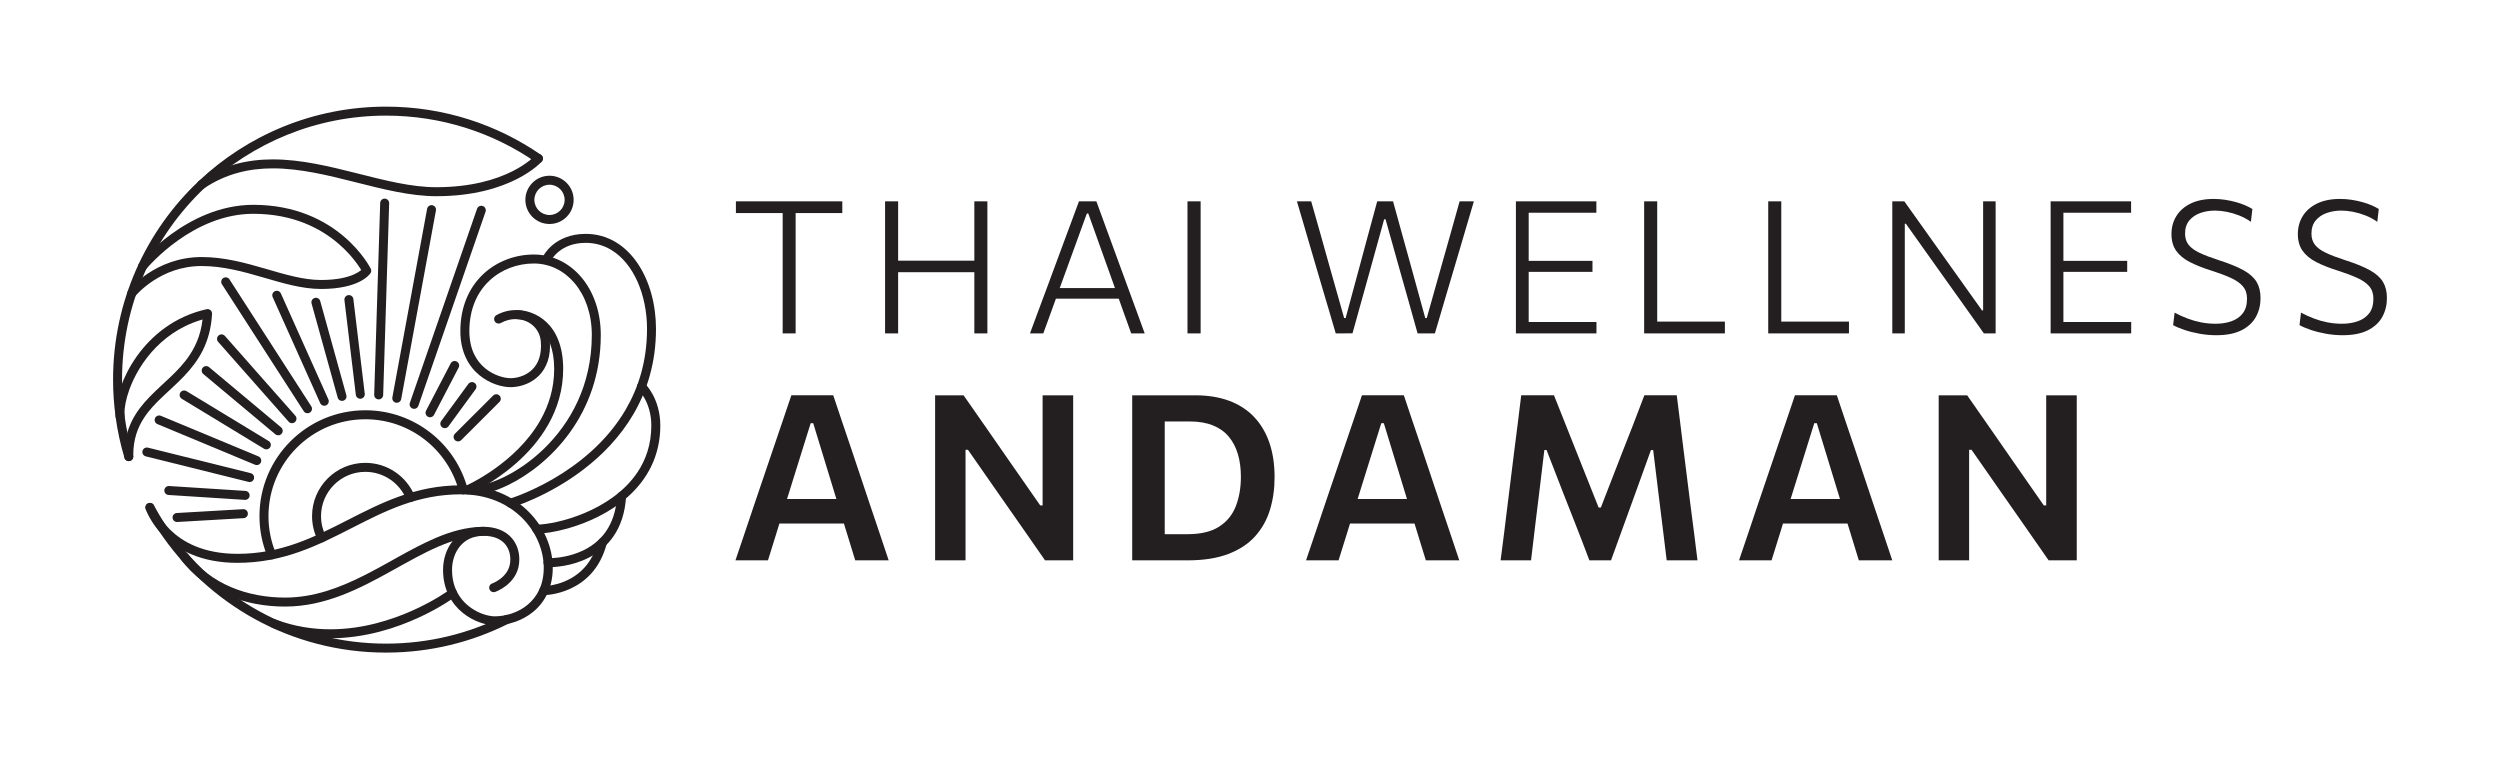<?xml version="1.0" encoding="utf-8"?>
<!-- Generator: Adobe Illustrator 28.0.0, SVG Export Plug-In . SVG Version: 6.00 Build 0)  -->
<svg version="1.1" id="Layer_1" xmlns="http://www.w3.org/2000/svg" xmlns:xlink="http://www.w3.org/1999/xlink" x="0px" y="0px"
	 viewBox="0 0 2700 820" style="enable-background:new 0 0 2700 820;" xml:space="preserve">
<style type="text/css">
	.st0{fill:url(#SVGID_1_);}
	.st1{fill:#231F20;}
	.st2{fill:#FFFFFF;}
</style>
<g>
	<g>
		<path class="st1" d="M544.16,665.48l-0.06,0.06l3.43,3.43l-2.19-4.33c-38.56,19.47-82.13,30.47-128.4,30.48
			c-99.14,0-186.42-50.58-237.46-127.39l-0.25-0.34l-0.26-0.32l-3.79,3.03l4.02-2.72c-4.61-6.82-8.81-13.95-12.92-21.32l-4.24,2.36
			l4.6-1.54l-0.13-0.39c-0.85-2.54-3.6-3.92-6.14-3.07c-2.54,0.85-3.92,3.6-3.07,6.14l0.13,0.39l0.36,0.82
			c4.18,7.51,8.52,14.88,13.36,22.04l0.23,0.31l0.26,0.32l3.79-3.03l-4.04,2.69c52.75,79.41,143.05,131.72,245.54,131.72
			c47.82,0,92.9-11.38,132.77-31.52l1.24-0.9l0.06-0.06c1.9-1.9,1.9-4.97,0-6.86C549.13,663.58,546.06,663.58,544.16,665.48
			L544.16,665.48z"/>
		<path class="st1" d="M143.92,493.15v-0.13l-0.21-1.4c-4.13-13.74-7.25-27.98-9.22-42.54l-4.81,0.65h4.85v-0.19l-0.05-0.67
			c-1.78-12.71-2.67-25.69-2.67-38.87c0-81.58,34.29-155.11,89.21-207.11c51.11-48.3,120.05-78,195.91-78.01
			c60.15,0,115.86,18.58,161.8,50.33c2.2,1.52,5.23,0.97,6.75-1.23c1.52-2.21,0.97-5.23-1.23-6.75
			c-47.5-32.83-105.16-52.05-167.32-52.05c-78.42,0-149.76,30.73-202.58,80.66c-56.77,53.74-92.25,129.83-92.24,214.16
			c0,13.61,0.92,27.04,2.76,40.21l4.81-0.67h-4.85v0.19l0.04,0.65c2.04,15.08,5.27,29.82,9.55,44.04l4.65-1.4h-4.85v0.13
			c0,2.68,2.17,4.85,4.85,4.85C141.75,498.01,143.92,495.83,143.92,493.15L143.92,493.15z"/>
		<path class="st1" d="M577.83,168.01l1.02,0.89L577.83,168.01L577.83,168.01l1.02,0.89L577.83,168.01
			c-0.36,0.32-30.34,34.14-106.63,34.18c-26.59,0.02-55.43-7.35-85.21-14.88c-29.79-7.51-60.54-15.16-91.3-15.17
			c-26.95-0.02-53.99,5.99-79.72,23.19c-2.23,1.49-2.83,4.5-1.34,6.73c1.49,2.23,4.5,2.83,6.73,1.34
			c23.99-16,48.77-21.54,74.33-21.56c29.13-0.01,59.17,7.36,88.92,14.88c29.76,7.49,59.23,15.15,87.59,15.17
			c80.56,0.05,113.35-36.74,113.94-37.51c1.76-2.02,1.55-5.09-0.47-6.85C582.65,165.78,579.59,165.99,577.83,168.01L577.83,168.01z"
			/>
		<path class="st1" d="M157.68,290.87l0.11-0.14c1.32-1.6,14.12-16.72,34.7-31.29c20.59-14.61,48.85-28.56,81.13-28.54
			c43.49,0.03,72.85,16.02,91.62,31.99c9.37,7.99,16.05,15.98,20.36,21.94c2.15,2.98,3.72,5.45,4.73,7.15
			c0.51,0.85,0.87,1.51,1.11,1.94l0.25,0.48l0.06,0.12l4.34-2.16l-4.09-2.61l2.66,1.7l-2.61-1.78l-0.05,0.08l2.66,1.7l-2.61-1.78
			l-0.06,0.07c-0.42,0.53-2.96,3.61-9.76,6.64c-6.81,3.03-17.94,5.99-35.5,6c-18.91,0.02-38.88-5.97-60.24-12.2
			c-21.36-6.2-44.13-12.58-68.83-12.58c-25.05,0-44.84,9.03-58.27,17.99c-13.45,8.98-20.66,17.91-20.88,18.17
			c-1.68,2.09-1.35,5.14,0.74,6.82c2.09,1.68,5.14,1.35,6.82-0.74l0.04-0.05c0.61-0.75,7.57-8.97,19.83-16.9
			c12.28-7.95,29.75-15.59,51.71-15.59c23.01-0.01,44.84,6,66.13,12.2c21.28,6.16,42,12.56,62.94,12.58
			c20.52,0,33.66-3.84,41.82-7.96c8.15-4.11,11.23-8.5,11.63-9.15c0.92-1.43,1.01-3.25,0.25-4.78c-0.2-0.38-8.76-17.49-28.89-34.68
			c-20.1-17.18-51.98-34.33-97.92-34.31c-36.28,0.02-67.09,16.03-88.81,31.81c-21.73,15.82-34.49,31.54-34.67,31.75
			c-1.69,2.08-1.37,5.14,0.71,6.83C152.94,293.27,155.99,292.95,157.68,290.87L157.68,290.87z"/>
		<path class="st1" d="M134.53,449.32c-0.08-0.89-0.13-1.87-0.13-2.93c-0.01-6.33,1.6-15.25,5.1-25.07
			c5.25-14.76,14.71-31.63,28.82-46.04c14.13-14.43,32.84-26.44,56.93-31.87l-1.07-4.73l-4.85-0.27
			c-1.07,19.08-6.58,33.05-14.35,44.83c-11.63,17.67-28.78,30.27-43.64,45.62c-7.41,7.69-14.22,16.13-19.17,26.34
			c-4.96,10.2-7.98,22.14-7.97,36.48l0.01,1.54c0.05,2.68,2.26,4.81,4.94,4.77c2.68-0.05,4.81-2.26,4.77-4.94l-0.01-1.37
			c0.03-17.32,4.7-29.87,11.88-40.78c10.75-16.35,27.76-28.71,43.05-44.7c7.62-8.01,14.76-16.99,20.2-27.93
			c5.44-10.93,9.13-23.79,9.98-39.33c0.08-1.52-0.55-2.99-1.71-3.97c-1.16-0.98-2.71-1.36-4.2-1.03
			c-34.78,7.83-59.46,28.52-75.29,50.78c-7.93,11.14-13.68,22.68-17.48,33.35c-3.79,10.68-5.65,20.45-5.66,28.32
			c0,1.32,0.05,2.59,0.17,3.81c0.24,2.67,2.6,4.64,5.27,4.39C132.81,454.35,134.78,451.99,134.53,449.32L134.53,449.32z"/>
		<path class="st1" d="M157.28,549.5c0.16,0.48,4.78,14.94,19.57,29.49c14.75,14.56,39.86,28.93,79.57,28.88
			c49.86,0,87.18-19.06,123.37-37.53c36.28-18.53,71.42-36.47,118.13-36.47c28.81,0.02,51,10.55,66.17,25.7
			c15.16,15.16,23.17,35.06,23.16,53.64c-0.05,18.67-7.22,31.36-17.36,39.88c-10.15,8.49-23.59,12.55-35.61,12.54
			c-3.27,0.01-8-0.79-13.05-2.62c-7.6-2.75-15.93-7.78-22.24-15.47c-6.31-7.71-10.78-18-10.8-32.13c-0.01-9.2,2.9-18.55,8.5-25.35
			c5.64-6.79,13.72-11.32,25.47-11.37c11,0.03,17.96,3.35,22.42,7.93c4.45,4.6,6.56,10.88,6.57,17.47c0,1.2-0.07,2.4-0.21,3.61
			c-0.94,8.03-5.56,13.5-10.3,17.23c-2.35,1.84-4.69,3.17-6.4,4.01c-0.86,0.42-1.55,0.73-2.02,0.92l-0.51,0.2l-0.11,0.04l0.04,0.11
			l-0.04-0.11l0,0l0.04,0.11l-0.04-0.11c-2.53,0.87-3.88,3.64-3,6.17c0.87,2.53,3.64,3.88,6.17,3c0.31-0.12,5.82-2.02,11.84-6.7
			c5.98-4.63,12.65-12.38,13.98-23.77c0.18-1.57,0.28-3.15,0.28-4.73c0.01-8.63-2.81-17.49-9.29-24.21
			c-6.47-6.73-16.43-10.93-29.4-10.9c-14.41-0.05-25.74,6.02-32.98,14.92c-7.27,8.89-10.69,20.33-10.7,31.51
			c-0.05,21.68,9.58,37.08,21.28,46.49c5.84,4.74,12.18,8.07,18.17,10.24c6,2.17,11.63,3.19,16.35,3.2
			c14.13-0.02,29.61-4.63,41.83-14.79c12.23-10.13,20.9-26.08,20.85-47.34c-0.01-21.34-9.07-43.54-26-60.5
			c-16.91-16.96-41.82-28.57-73.03-28.55c-49.33,0-86.37,19.07-122.54,37.53c-36.27,18.53-71.68,36.47-118.95,36.47
			c-37.39-0.05-59.54-13.17-72.77-26.1c-6.6-6.48-10.92-12.96-13.57-17.78c-1.33-2.41-2.23-4.4-2.8-5.76
			c-0.28-0.68-0.48-1.2-0.6-1.54l-0.13-0.36l-0.02-0.07l-0.7,0.23l0.7-0.22l0-0.01l-0.7,0.23l0.7-0.22
			c-0.81-2.56-3.54-3.97-6.09-3.16C157.88,544.22,156.47,546.95,157.28,549.5L157.28,549.5z"/>
		<path class="st1" d="M522.14,568.98c-18.03,0-35.33,5.02-52.35,12.33c-25.54,10.99-50.64,27.15-77.11,40.42
			c-26.47,13.29-54.15,23.67-84.78,23.66c-40.63-0.02-79.81-14.36-104.83-46.86c-1.64-2.12-4.68-2.52-6.81-0.88
			c-2.12,1.64-2.52,4.68-0.88,6.81c27.28,35.41,69.71,50.66,112.52,50.64c43.86-0.03,81.1-19.71,115.56-38.82
			c17.24-9.57,33.83-19.04,50.15-26.05c16.33-7.02,32.33-11.55,48.52-11.55c2.68,0,4.85-2.17,4.85-4.85
			C527,571.15,524.82,568.98,522.14,568.98L522.14,568.98z"/>
		<path class="st1" d="M485.88,636.69l-0.13,0.1c-3.09,2.34-59.71,42.94-129.01,42.84c-18.9,0-38.74-2.98-58.83-10.5
			c-2.51-0.94-5.31,0.33-6.25,2.84c-0.94,2.51,0.33,5.31,2.84,6.25c21.27,7.96,42.32,11.11,62.24,11.11
			c75.43-0.1,134.55-44.65,134.96-44.88c2.14-1.61,2.58-4.65,0.97-6.79C491.06,635.52,488.02,635.08,485.88,636.69L485.88,636.69z"
			/>
		<path class="st1" d="M587.24,642.73c0.75-0.01,13.86-0.05,28.93-7c7.53-3.48,15.54-8.72,22.56-16.58
			c7.02-7.85,12.99-18.31,16.5-31.93c0.67-2.6-0.89-5.24-3.49-5.91c-2.6-0.67-5.24,0.89-5.91,3.49
			c-3.16,12.22-8.35,21.17-14.34,27.89c-8.98,10.06-19.94,15.17-28.81,17.75c-4.42,1.29-8.3,1.94-11.06,2.26
			c-1.38,0.16-2.49,0.24-3.24,0.28c-0.75,0.04-1.14,0.04-1.14,0.04c-2.68,0-4.85,2.17-4.85,4.85
			C582.38,640.55,584.55,642.73,587.24,642.73L587.24,642.73z"/>
		<path class="st1" d="M591.68,612.54c0.05,0,0.47,0.02,1.21,0.02c4.95-0.02,24.18-0.59,43.3-10.43
			c9.54-4.93,19.06-12.25,26.43-23.01c7.37-10.75,12.49-24.87,13.55-42.97c0.16-2.68-1.88-4.97-4.56-5.13
			c-2.68-0.16-4.97,1.88-5.13,4.56c-0.99,16.61-5.56,28.83-11.87,38.06c-9.45,13.81-23.1,21.13-35.46,25.01
			c-12.32,3.88-23.19,4.21-26.26,4.2l-0.68-0.01l-0.18,0c-2.68-0.09-4.93,2-5.02,4.68C586.91,610.2,589.01,612.45,591.68,612.54
			L591.68,612.54z"/>
		<path class="st1" d="M579.7,576.31c8.04-0.04,20.02-1.79,33.84-5.71c20.68-5.9,45.31-16.7,65.08-34.55
			c19.76-17.79,34.56-43.02,34.52-76.49c0-14.68-4.13-26.05-8.3-33.71c-4.17-7.67-8.36-11.68-8.64-11.95
			c-1.95-1.84-5.02-1.76-6.86,0.19c-1.84,1.95-1.76,5.02,0.19,6.86l0.44-0.47l-0.45,0.46l0.01,0.01l0.44-0.47l-0.45,0.46
			c0.18,0.17,3.7,3.66,7.12,10.16c3.43,6.51,6.79,16,6.79,28.45c-0.02,20.4-5.87,37-15.12,50.77
			c-13.87,20.63-35.69,34.8-56.87,43.71c-21.11,8.93-41.68,12.56-51.78,12.56c-2.68,0.01-4.85,2.19-4.84,4.87
			C574.84,574.15,577.02,576.32,579.7,576.31L579.7,576.31z"/>
		<path class="st1" d="M552.78,548.05c0.33-0.11,38.86-11.52,77.68-41.26c19.4-14.87,38.89-34.36,53.56-59.39
			c14.67-25.01,24.46-55.58,24.45-92.21c-0.02-26.18-6.85-51.48-19.73-70.59c-6.44-9.55-14.43-17.55-23.88-23.18
			c-9.44-5.63-20.34-8.84-32.29-8.83c-16.73-0.03-28.41,5.89-35.64,11.9c-7.26,6.01-10.23,11.99-10.43,12.4
			c-1.18,2.41-0.18,5.32,2.23,6.49c2.41,1.18,5.31,0.18,6.49-2.23l-1.03-0.5l1.02,0.52l0.01-0.02l-1.03-0.5l1.02,0.52
			c0.11-0.22,2.63-5.02,8.46-9.65c5.86-4.63,14.9-9.21,28.91-9.23c10.22,0.01,19.28,2.69,27.32,7.47
			c12.04,7.16,21.79,19.22,28.51,34.22c6.72,14.99,10.37,32.85,10.37,51.21c-0.01,34.9-9.25,63.62-23.12,87.3
			c-20.79,35.51-52.21,59.67-78.51,74.87c-13.14,7.6-24.98,12.97-33.51,16.42c-4.26,1.73-7.69,2.97-10.05,3.79
			c-1.18,0.41-2.08,0.7-2.68,0.9c-0.6,0.19-0.87,0.27-0.87,0.27c-2.57,0.76-4.04,3.46-3.27,6.03
			C547.51,547.35,550.21,548.82,552.78,548.05L552.78,548.05z"/>
		<path class="st1" d="M510.86,534.59c10.37-0.03,23.74-3.77,38.44-10.98c21.99-10.83,46.77-29.62,66.19-56.59
			c19.41-26.95,33.36-62.14,33.35-105.22c0-25.1-7.86-46.76-20.88-62.23c-12.99-15.47-31.28-24.7-51.43-24.69
			c-19.81,0-39.62,7.11-54.56,21.11c-14.95,13.98-24.82,34.91-24.78,61.6c-0.06,22.7,9.16,38.3,20.58,47.65
			c11.44,9.38,24.57,12.86,33.63,12.9c8.41-0.02,18.8-2.61,27.48-9.6c8.69-6.95,15.18-18.58,15.11-34.86c0-1.79-0.08-3.63-0.23-5.53
			c-0.79-10.01-5.41-18.47-12.17-24.25c-6.75-5.79-15.56-8.99-24.84-8.99c-6.82,0-13.91,1.74-20.57,5.42c-2.35,1.3-3.2,4.25-1.9,6.6
			c1.3,2.35,4.25,3.19,6.6,1.9c5.25-2.9,10.69-4.21,15.87-4.21c7.05,0,13.61,2.43,18.51,6.65c4.9,4.23,8.2,10.16,8.82,17.66
			c0.13,1.65,0.2,3.24,0.2,4.75c-0.07,13.82-5.04,22-11.51,27.32c-6.49,5.29-14.96,7.45-21.37,7.43
			c-6.58,0.04-18.12-2.91-27.45-10.68c-9.35-7.8-16.99-20.04-17.05-40.16c0.03-24.33,8.75-42.32,21.72-54.52
			c12.98-12.18,30.41-18.49,47.92-18.49c17.16,0.02,32.6,7.72,44.01,21.23c11.38,13.51,18.6,32.89,18.6,55.97
			c-0.02,54.6-23.39,95.25-51.32,122.52c-13.96,13.61-29.06,23.82-42.8,30.58c-13.7,6.77-26.16,10.02-34.16,9.98
			c-2.68,0-4.85,2.17-4.85,4.85C506,532.41,508.18,534.59,510.86,534.59L510.86,534.59z"/>
		<path class="st1" d="M558.47,344.67c7.07-0.01,17.14,2.66,25.24,10.49c8.1,7.84,14.78,20.95,14.81,43.26
			c-0.01,21.05-5.86,39.32-14.74,55.08c-13.29,23.63-33.49,41.51-50.4,53.38c-8.45,5.94-16.06,10.39-21.54,13.33
			c-2.74,1.47-4.94,2.57-6.45,3.3c-0.75,0.36-1.33,0.63-1.71,0.81l-0.55,0.25c-2.46,1.07-3.58,3.93-2.52,6.39
			c1.07,2.46,3.93,3.58,6.39,2.52c0.28-0.13,25.24-10.97,50.43-33.17c12.59-11.1,25.25-25.06,34.81-42.03
			c9.56-16.96,15.99-36.97,15.99-59.85c0.04-24.23-7.53-40.42-17.79-50.25c-10.25-9.84-22.64-13.2-31.97-13.21
			c-2.68,0-4.85,2.17-4.85,4.85C553.62,342.5,555.79,344.67,558.47,344.67L558.47,344.67z"/>
		<path class="st1" d="M297.88,597.46c-5.11-12.33-7.93-25.84-7.93-40.03c0-28.91,11.7-55.03,30.64-73.98
			c18.95-18.94,45.07-30.64,73.98-30.64c48.4-0.01,89.12,32.87,101.07,77.49c0.69,2.59,3.35,4.13,5.94,3.43
			c2.59-0.69,4.13-3.35,3.43-5.94c-13.06-48.78-57.56-84.68-110.45-84.69c-63.14,0-114.33,51.18-114.33,114.33
			c0,15.48,3.08,30.27,8.67,43.75c1.03,2.48,3.87,3.65,6.34,2.63C297.73,602.78,298.9,599.94,297.88,597.46L297.88,597.46z"/>
		<path class="st1" d="M351.72,578.75c-3.18-6.42-4.99-13.63-5-21.34c0-13.2,5.35-25.13,14.02-33.8c8.68-8.67,20.6-14.02,33.8-14.02
			c19.98-0.01,37.07,12.23,44.24,29.55c1.02,2.48,3.86,3.65,6.34,2.63c2.48-1.02,3.65-3.86,2.63-6.34
			c-8.62-20.85-29.19-35.54-53.21-35.55c-31.74,0.01-57.52,25.78-57.53,57.53c0,9.24,2.19,17.95,6.01,25.64
			c1.19,2.4,4.1,3.38,6.5,2.19C351.93,584.06,352.91,581.15,351.72,578.75L351.72,578.75z"/>
		<path class="st1" d="M515.22,225.49l-72.56,209.62c-0.88,2.53,0.47,5.3,3,6.17c2.53,0.88,5.3-0.47,6.17-3l72.56-209.62
			c0.88-2.53-0.47-5.3-3-6.17C518.86,221.61,516.09,222.95,515.22,225.49"/>
		<path class="st1" d="M461.28,225.54l-37.53,203.71c-0.49,2.64,1.26,5.17,3.89,5.65s5.17-1.26,5.65-3.89l37.53-203.71
			c0.49-2.64-1.26-5.17-3.89-5.65C464.3,221.16,461.77,222.9,461.28,225.54"/>
		<path class="st1" d="M410.6,219.21l-6.47,207.14c-0.08,2.68,2.02,4.92,4.7,5c2.68,0.08,4.92-2.02,5-4.7l6.47-207.14
			c0.08-2.68-2.02-4.92-4.7-5C412.92,214.43,410.68,216.53,410.6,219.21"/>
		<path class="st1" d="M393.93,425.21l-12.3-102.24c-0.32-2.66-2.74-4.56-5.4-4.24c-2.66,0.32-4.56,2.74-4.24,5.4l12.3,102.24
			c0.32,2.66,2.74,4.56,5.4,4.24C392.35,430.29,394.25,427.87,393.93,425.21"/>
		<path class="st1" d="M484.34,460.43l29.31-40.06c1.58-2.16,1.11-5.2-1.05-6.78c-2.16-1.58-5.2-1.11-6.78,1.05L476.5,454.7
			c-1.58,2.16-1.11,5.2,1.05,6.78C479.72,463.06,482.75,462.59,484.34,460.43"/>
		<path class="st1" d="M486.73,392.49l-26.6,51.06c-1.24,2.38-0.31,5.31,2.06,6.55c2.38,1.24,5.31,0.31,6.55-2.06l26.6-51.06
			c1.24-2.38,0.31-5.31-2.06-6.55C490.9,389.19,487.97,390.11,486.73,392.49"/>
		<path class="st1" d="M532.58,427.21l-41.29,41.22c-1.9,1.89-1.9,4.97-0.01,6.86c1.89,1.9,4.97,1.9,6.86,0.01l41.29-41.22
			c1.9-1.89,1.9-4.97,0.01-6.86C537.55,425.32,534.48,425.31,532.58,427.21"/>
		<path class="st1" d="M374.05,426.82l-28.21-101.66c-0.72-2.58-3.39-4.1-5.97-3.38c-2.58,0.72-4.1,3.39-3.38,5.97l28.21,101.66
			c0.72,2.58,3.39,4.1,5.97,3.38C373.26,432.08,374.77,429.4,374.05,426.82"/>
		<path class="st1" d="M354.65,431.38L303.33,316.9c-1.1-2.45-3.97-3.54-6.41-2.44c-2.45,1.1-3.54,3.97-2.44,6.41l51.32,114.47
			c1.1,2.45,3.97,3.54,6.41,2.44C354.65,436.69,355.75,433.82,354.65,431.38"/>
		<path class="st1" d="M336.18,438.82l-88.33-137.06c-1.45-2.25-4.46-2.9-6.71-1.45c-2.25,1.45-2.9,4.46-1.45,6.71l88.33,137.06
			c1.45,2.25,4.46,2.9,6.71,1.45C336.99,444.08,337.63,441.07,336.18,438.82"/>
		<path class="st1" d="M318.98,448.98l-76.1-86.2c-1.77-2.01-4.84-2.2-6.85-0.43c-2.01,1.77-2.2,4.84-0.43,6.85l76.1,86.2
			c1.77,2.01,4.84,2.2,6.85,0.43C320.56,454.06,320.76,450.99,318.98,448.98"/>
		<path class="st1" d="M303.57,461.54l-77.78-65.03c-2.06-1.72-5.12-1.45-6.84,0.61c-1.72,2.06-1.45,5.12,0.61,6.84l77.78,65.03
			c2.06,1.72,5.12,1.45,6.84-0.61C305.9,466.32,305.63,463.26,303.57,461.54"/>
		<path class="st1" d="M290.17,476.32l-88.78-53.9c-2.29-1.39-5.28-0.66-6.67,1.63s-0.66,5.28,1.63,6.67l88.78,53.9
			c2.29,1.39,5.28,0.66,6.67-1.63S292.46,477.71,290.17,476.32"/>
		<path class="st1" d="M279.16,492.94l-105.41-43.87c-2.47-1.03-5.32,0.14-6.35,2.62c-1.03,2.47,0.14,5.32,2.62,6.35l105.41,43.87
			c2.47,1.03,5.32-0.14,6.35-2.62C282.8,496.82,281.63,493.97,279.16,492.94"/>
		<path class="st1" d="M270.76,511.03l-110.98-27.57c-2.6-0.65-5.23,0.94-5.88,3.54c-0.65,2.6,0.94,5.23,3.54,5.88l110.98,27.57
			c2.6,0.65,5.23-0.94,5.88-3.54C274.95,514.31,273.36,511.67,270.76,511.03"/>
		<path class="st1" d="M182.03,534.58l82.42,5.28c2.67,0.17,4.98-1.86,5.15-4.53c0.17-2.67-1.86-4.98-4.53-5.15l-82.42-5.28
			c-2.67-0.17-4.98,1.86-5.15,4.53C177.33,532.1,179.36,534.41,182.03,534.58"/>
		<path class="st1" d="M262.58,549.91l-71.64,4.14c-2.68,0.15-4.72,2.45-4.57,5.13c0.15,2.68,2.45,4.72,5.13,4.57l71.64-4.14
			c2.68-0.15,4.72-2.45,4.57-5.13C267.55,551.8,265.26,549.76,262.58,549.91"/>
		<path class="st1" d="M614.67,215.85h-4.85c-0.02,9.03-7.32,16.33-16.35,16.35c-9.03-0.02-16.33-7.32-16.35-16.35
			c0.02-9.03,7.32-16.33,16.35-16.35c9.03,0.02,16.33,7.32,16.35,16.35H614.67h4.85c0-14.39-11.66-26.05-26.06-26.06
			c-14.39,0-26.05,11.66-26.06,26.06c0,14.39,11.66,26.05,26.06,26.06c14.39,0,26.05-11.66,26.06-26.06H614.67z"/>
	</g>
	<g>
		<g>
			<path class="st1" d="M845.28,360.04c0-8,0-15.7,0-23.1s0-15.47,0-24.2v-45.7c0-8.93,0-17.12,0-24.55c0-7.43,0-15.15,0-23.15
				l5.7,10.8h-16.4c-8.2,0-15.45,0-21.75,0c-6.3,0-12.32,0-18.05,0v-12.7h114.9v12.7c-5.67,0-11.65,0-17.95,0
				c-6.3,0-13.58,0-21.85,0h-16.4l5.8-10.8c0,8,0,15.72,0,23.15c0,7.43,0,15.62,0,24.55v45.7c0,8.73,0,16.8,0,24.2s0,15.1,0,23.1
				H845.28z"/>
			<path class="st1" d="M955.88,360.04c0-8,0-15.7,0-23.1s0-15.47,0-24.2v-47.7c0-8.87,0-17.02,0-24.45c0-7.43,0-15.15,0-23.15h14.1
				c0,8,0,15.72,0,23.15c0,7.43,0,15.58,0,24.45v47.7c0,8.73,0,16.8,0,24.2s0,15.1,0,23.1H955.88z M964.38,293.94v-12.4h94.1v12.4
				H964.38z M1052.28,360.04c0-8,0-15.7,0-23.1s0-15.47,0-24.2v-47.7c0-8.87,0-17.02,0-24.45c0-7.43,0-15.15,0-23.15h14.1
				c0,8,0,15.72,0,23.15c0,7.43,0,15.58,0,24.45v47.7c0,8.73,0,16.8,0,24.2s0,15.1,0,23.1H1052.28z"/>
			<path class="st1" d="M1112.38,360.04c2.87-7.73,5.87-15.82,9-24.25c3.13-8.43,6.13-16.48,9-24.15l18.1-48.9
				c3.27-8.73,6.21-16.67,8.85-23.8c2.63-7.13,5.28-14.3,7.95-21.5h18.8c2.67,7.33,5.3,14.53,7.9,21.6c2.6,7.07,5.5,15,8.7,23.8
				l18,49.1c2.87,7.87,5.83,15.95,8.9,24.25c3.07,8.3,5.97,16.25,8.7,23.85h-14.6c-3.07-8.53-6.22-17.32-9.45-26.35
				c-3.23-9.03-6.29-17.58-9.15-25.65l-27.7-77.4h-1.6l-27.9,76.7c-3,8.33-6.15,17.05-9.45,26.15c-3.3,9.1-6.52,17.95-9.65,26.55
				H1112.38z M1136.68,322.54l1-11.4h74.6l0.8,11.4H1136.68z"/>
			<path class="st1" d="M1282.48,360.04c0-8,0-15.7,0-23.1s0-15.47,0-24.2v-47.7c0-8.87,0-17.02,0-24.45c0-7.43,0-15.15,0-23.15
				h14.2c0,8,0,15.72,0,23.15c0,7.43,0,15.58,0,24.45v47.7c0,8.73,0,16.8,0,24.2s0,15.1,0,23.1H1282.48z"/>
			<path class="st1" d="M1442.58,360.04c-2.07-7.07-4.28-14.63-6.65-22.7c-2.37-8.07-4.58-15.53-6.65-22.4l-13.1-44.6
				c-2.27-7.93-4.82-16.65-7.65-26.15c-2.83-9.5-5.45-18.42-7.85-26.75h15.4c3,10.6,6.17,21.75,9.5,33.45
				c3.33,11.7,6.47,22.88,9.4,33.55l16.7,59.1h1.6l16.2-59.9c1.8-6.8,3.73-14,5.8-21.6c2.07-7.6,4.13-15.22,6.2-22.85
				c2.07-7.63,4.03-14.88,5.9-21.75h17.1c2.93,10.6,5.98,21.65,9.15,33.15c3.17,11.5,6.25,22.62,9.25,33.35l16.4,59.6h1.6l16.9-60
				c2.93-10.33,6.05-21.35,9.35-33.05c3.3-11.7,6.38-22.72,9.25-33.05h15.4c-2.47,8.47-5.08,17.35-7.85,26.65
				c-2.77,9.3-5.32,17.95-7.65,25.95l-13.3,44.9c-2.13,7.13-4.37,14.72-6.7,22.75c-2.33,8.03-4.54,15.48-6.6,22.35h-18.7
				c-2.87-10.27-5.9-21.12-9.1-32.55c-3.2-11.43-6.23-22.15-9.1-32.15l-16.4-58.5h-1.5l-16.2,58.5c-2.8,10-5.8,20.77-9,32.3
				c-3.2,11.53-6.2,22.33-9,32.4H1442.58z"/>
			<path class="st1" d="M1637.18,360.04c0-8,0-15.7,0-23.1s0-15.47,0-24.2v-47.7c0-8.87,0-17.02,0-24.45c0-7.43,0-15.15,0-23.15
				h86.9v12.3c-6.8,0-14.08,0-21.85,0c-7.77,0-16.95,0-27.55,0h-31.3l7.6-10.4c0,8,0,15.73,0,23.2c0,7.47,0,15.6,0,24.4v43.8
				c0,8.67,0,16.7,0,24.1c0,7.4,0,15.1,0,23.1l-7-10.2h31.9c8.93,0,17.38,0,25.35,0c7.97,0,15.62,0,22.95,0v12.3H1637.18z
				 M1647.98,293.64v-11.9h28.2c9.33,0,17.38,0,24.15,0c6.77,0,13.28,0,19.55,0v11.9c-6.6,0-13.27,0-20,0c-6.73,0-14.7,0-23.9,0
				H1647.98z"/>
			<path class="st1" d="M1775.68,360.04c0-8,0-15.7,0-23.1s0-15.47,0-24.2v-47.7c0-8.87,0-17.02,0-24.45c0-7.43,0-15.15,0-23.15
				h14.1c0,8,0,15.72,0,23.15c0,7.43,0,15.58,0,24.45v45.6c0,8.73,0,16.8,0,24.2c0,7.4,0,15.1,0,23.1l-5.6-10.6h25.7
				c7.8,0,14.68,0,20.65,0c5.97,0,11.52,0,16.65,0c5.13,0,10.37,0,15.7,0v12.7H1775.68z"/>
			<path class="st1" d="M1909.68,360.04c0-8,0-15.7,0-23.1s0-15.47,0-24.2v-47.7c0-8.87,0-17.02,0-24.45c0-7.43,0-15.15,0-23.15
				h14.1c0,8,0,15.72,0,23.15c0,7.43,0,15.58,0,24.45v45.6c0,8.73,0,16.8,0,24.2c0,7.4,0,15.1,0,23.1l-5.6-10.6h25.7
				c7.8,0,14.68,0,20.65,0c5.97,0,11.52,0,16.65,0c5.13,0,10.37,0,15.7,0v12.7H1909.68z"/>
			<path class="st1" d="M2043.68,360.04c0-8,0-15.7,0-23.1s0-15.47,0-24.2v-47.7c0-8.87,0-17.02,0-24.45c0-7.43,0-15.15,0-23.15h13
				c9,12.6,17.68,24.8,26.05,36.6c8.37,11.8,16.65,23.43,24.85,34.9l33,46.3h1.2v-70.2c0-8.87,0-17.02,0-24.45
				c0-7.43,0-15.15,0-23.15h13.5c0,8,0,15.72,0,23.15c0,7.43,0,15.58,0,24.45v47.7c0,8.73,0,16.8,0,24.2s0,15.1,0,23.1h-12.7
				c-7.47-10.53-15.35-21.63-23.65-33.3c-8.3-11.67-17.45-24.5-27.45-38.5l-33.1-46.6h-1.2v71.1c0,8.73,0,16.8,0,24.2s0,15.1,0,23.1
				H2043.68z"/>
			<path class="st1" d="M2214.68,360.04c0-8,0-15.7,0-23.1s0-15.47,0-24.2v-47.7c0-8.87,0-17.02,0-24.45c0-7.43,0-15.15,0-23.15
				h86.9v12.3c-6.8,0-14.08,0-21.85,0c-7.77,0-16.95,0-27.55,0h-31.3l7.6-10.4c0,8,0,15.73,0,23.2c0,7.47,0,15.6,0,24.4v43.8
				c0,8.67,0,16.7,0,24.1c0,7.4,0,15.1,0,23.1l-7-10.2h31.9c8.93,0,17.38,0,25.35,0c7.97,0,15.62,0,22.95,0v12.3H2214.68z
				 M2225.48,293.64v-11.9h28.2c9.33,0,17.38,0,24.15,0c6.77,0,13.28,0,19.55,0v11.9c-6.6,0-13.27,0-20,0c-6.73,0-14.7,0-23.9,0
				H2225.48z"/>
			<path class="st1" d="M2393.58,362.04c-6,0-11.98-0.53-17.95-1.6c-5.97-1.07-11.47-2.45-16.5-4.15c-5.04-1.7-9.08-3.42-12.15-5.15
				l1.6-13.5c4.47,2.4,9.07,4.5,13.8,6.3c4.73,1.8,9.63,3.2,14.7,4.2s10.33,1.5,15.8,1.5c6.27,0,11.96-0.9,17.1-2.7
				c5.13-1.8,9.22-4.67,12.25-8.6c3.03-3.93,4.55-9.2,4.55-15.8c0-5.4-1.5-9.85-4.5-13.35s-7.35-6.53-13.05-9.1
				c-5.7-2.57-12.58-5.15-20.65-7.75c-9.2-2.87-17.03-5.97-23.5-9.3c-6.47-3.33-11.4-7.4-14.8-12.2c-3.4-4.8-5.1-10.83-5.1-18.1
				c0-7.13,1.73-13.55,5.2-19.25c3.46-5.7,8.6-10.23,15.4-13.6c6.8-3.37,15.17-5.05,25.1-5.05c4.2,0,8.33,0.32,12.4,0.95
				c4.07,0.63,7.95,1.47,11.65,2.5c3.7,1.03,7.05,2.2,10.05,3.5s5.53,2.62,7.6,3.95l-1.6,13.8c-4-2.8-8.25-5.08-12.75-6.85
				c-4.5-1.77-8.98-3.08-13.45-3.95c-4.47-0.87-8.67-1.3-12.6-1.3c-5.67,0-10.95,0.87-15.85,2.6c-4.9,1.73-8.87,4.43-11.9,8.1
				c-3.03,3.67-4.55,8.4-4.55,14.2c0,4.8,1.27,8.82,3.8,12.05c2.53,3.23,6.47,6.12,11.8,8.65c5.33,2.53,12.23,5.17,20.7,7.9
				c11.47,3.67,20.48,7.35,27.05,11.05c6.57,3.7,11.23,7.92,14,12.65c2.77,4.73,4.15,10.5,4.15,17.3c0,7.47-1.67,14.23-5,20.3
				c-3.33,6.07-8.54,10.88-15.6,14.45C2413.72,360.25,2404.65,362.04,2393.58,362.04z"/>
			<path class="st1" d="M2530.08,362.04c-6,0-11.98-0.53-17.95-1.6c-5.97-1.07-11.47-2.45-16.5-4.15c-5.04-1.7-9.08-3.42-12.15-5.15
				l1.6-13.5c4.47,2.4,9.07,4.5,13.8,6.3c4.73,1.8,9.63,3.2,14.7,4.2s10.33,1.5,15.8,1.5c6.27,0,11.96-0.9,17.1-2.7
				c5.13-1.8,9.22-4.67,12.25-8.6c3.03-3.93,4.55-9.2,4.55-15.8c0-5.4-1.5-9.85-4.5-13.35s-7.35-6.53-13.05-9.1
				c-5.7-2.57-12.58-5.15-20.65-7.75c-9.2-2.87-17.03-5.97-23.5-9.3c-6.47-3.33-11.4-7.4-14.8-12.2c-3.4-4.8-5.1-10.83-5.1-18.1
				c0-7.13,1.73-13.55,5.2-19.25c3.46-5.7,8.6-10.23,15.4-13.6c6.8-3.37,15.17-5.05,25.1-5.05c4.2,0,8.33,0.32,12.4,0.95
				c4.07,0.63,7.95,1.47,11.65,2.5c3.7,1.03,7.05,2.2,10.05,3.5s5.53,2.62,7.6,3.95l-1.6,13.8c-4-2.8-8.25-5.08-12.75-6.85
				c-4.5-1.77-8.98-3.08-13.45-3.95c-4.47-0.87-8.67-1.3-12.6-1.3c-5.67,0-10.95,0.87-15.85,2.6c-4.9,1.73-8.87,4.43-11.9,8.1
				c-3.03,3.67-4.55,8.4-4.55,14.2c0,4.8,1.27,8.82,3.8,12.05c2.53,3.23,6.47,6.12,11.8,8.65c5.33,2.53,12.23,5.17,20.7,7.9
				c11.47,3.67,20.48,7.35,27.05,11.05c6.57,3.7,11.23,7.92,14,12.65c2.77,4.73,4.15,10.5,4.15,17.3c0,7.47-1.67,14.23-5,20.3
				c-3.33,6.07-8.54,10.88-15.6,14.45C2550.22,360.25,2541.15,362.04,2530.08,362.04z"/>
		</g>
		<g>
			<g>
				<path class="st1" d="M794.28,605.16c3.25-9.58,6.67-19.67,10.25-30.25c3.58-10.58,6.96-20.62,10.12-30.12l20.75-61.12
					c3.75-11.08,7.14-21.06,10.19-29.94c3.04-8.88,6.06-17.81,9.06-26.81h45.25c3.08,9.33,6.12,18.42,9.12,27.25
					c3,8.83,6.33,18.67,10,29.5l20.5,61.25c3.33,9.83,6.75,19.96,10.25,30.38c3.5,10.42,6.83,20.38,10,29.88h-36.12
					c-3-9.75-6.08-19.79-9.25-30.12c-3.17-10.33-6.17-20.08-9-29.25l-27.12-88.75h-2.75l-27.38,87.75c-3,9.58-6.11,19.61-9.31,30.06
					c-3.21,10.46-6.36,20.56-9.44,30.31H794.28z M833.91,565.41l3.5-26.5h83.25l2.88,26.5H833.91z"/>
				<path class="st1" d="M1009.91,605.16c0-9.67,0-19.04,0-28.12c0-9.08,0-19.17,0-30.25v-60.25c0-11.42,0-21.75,0-31
					s0-18.79,0-28.62h30.75c9.17,13.08,17.85,25.54,26.06,37.38c8.21,11.83,16.39,23.62,24.56,35.38l32.12,46.12h2.62v-59.25
					c0-11.42,0-21.75,0-31s0-18.79,0-28.62h33c0,9.83,0,19.38,0,28.62s0,19.58,0,31v60.25c0,11.08,0,21.17,0,30.25
					c0,9.08,0,18.46,0,28.12h-30.38c-7.5-10.83-15.38-22.14-23.62-33.94c-8.25-11.79-17.29-24.73-27.12-38.81l-32.5-46.62h-2.62v61
					c0,11.08,0,21.17,0,30.25c0,9.08,0,18.46,0,28.12H1009.91z"/>
				<path class="st1" d="M1222.78,605.16c0-9.67,0-19.04,0-28.12c0-9.08,0-19.17,0-30.25v-60.25c0-11.42,0-21.75,0-31
					s0-18.79,0-28.62c7.17,0,14.48,0,21.94,0c7.46,0,15.04,0,22.75,0c7.71,0,15.52,0,23.44,0c13.67,0,25.81,1.96,36.44,5.88
					c10.62,3.92,19.58,9.69,26.88,17.31c7.29,7.62,12.83,16.9,16.62,27.81c3.79,10.92,5.69,23.42,5.69,37.5
					c0,12.58-1.67,24.31-5,35.19c-3.33,10.88-8.67,20.4-16,28.56c-7.33,8.17-17,14.54-29,19.12c-12,4.58-26.62,6.88-43.88,6.88
					c-7.75,0-14.96,0-21.62,0c-6.67,0-13.11,0-19.31,0C1235.51,605.16,1229.2,605.16,1222.78,605.16z M1257.91,576.91h24.75
					c14.17,0,25.46-2.69,33.88-8.06c8.42-5.38,14.46-12.75,18.12-22.12c3.67-9.38,5.5-19.98,5.5-31.81c0-9-1.08-17.17-3.25-24.5
					c-2.17-7.33-5.48-13.64-9.94-18.94c-4.46-5.29-10.19-9.33-17.19-12.12c-7-2.79-15.29-4.19-24.88-4.19h-27
					c0,6.08,0,12.21,0,18.38c0,6.17,0,13.12,0,20.88v44.25c0,7.42,0,14.17,0,20.25C1257.91,565,1257.91,571,1257.91,576.91z"/>
				<path class="st1" d="M1410.53,605.16c3.25-9.58,6.67-19.67,10.25-30.25c3.58-10.58,6.96-20.62,10.12-30.12l20.75-61.12
					c3.75-11.08,7.14-21.06,10.19-29.94c3.04-8.88,6.06-17.81,9.06-26.81h45.25c3.08,9.33,6.12,18.42,9.12,27.25
					c3,8.83,6.33,18.67,10,29.5l20.5,61.25c3.33,9.83,6.75,19.96,10.25,30.38c3.5,10.42,6.83,20.38,10,29.88h-36.12
					c-3-9.75-6.08-19.79-9.25-30.12c-3.17-10.33-6.17-20.08-9-29.25l-27.12-88.75h-2.75l-27.38,87.75c-3,9.58-6.11,19.61-9.31,30.06
					c-3.21,10.46-6.36,20.56-9.44,30.31H1410.53z M1450.16,565.41l3.5-26.5h83.25l2.88,26.5H1450.16z"/>
				<path class="st1" d="M1620.66,605.16c1.25-9.42,2.46-18.81,3.62-28.19c1.17-9.38,2.42-19.52,3.75-30.44l7.38-59.5
					c1.42-10.83,2.71-21.02,3.88-30.56c1.17-9.54,2.38-19.39,3.62-29.56h35.38c4.42,11,8.62,21.56,12.62,31.69s8,20.19,12,30.19
					l23.62,59.38h2.38l23-59.25c4-10.08,7.94-20.1,11.81-30.06c3.88-9.96,7.94-20.6,12.19-31.94h35c1.25,10.08,2.48,19.9,3.69,29.44
					c1.21,9.54,2.48,19.81,3.81,30.81l7.5,59.75c1.42,10.83,2.71,20.86,3.88,30.06c1.17,9.21,2.33,18.61,3.5,28.19h-33.25
					c-1.67-13.58-3.25-26.5-4.75-38.75s-2.92-23.71-4.25-34.38l-5.62-46h-2.38l-17.88,49.5c-4.33,12.08-8.69,24.08-13.06,36
					c-4.38,11.92-8.44,23.12-12.19,33.62h-23.38c-2.5-6.75-5.27-14.02-8.31-21.81c-3.04-7.79-6.15-15.75-9.31-23.88
					c-3.17-8.12-6.29-16.06-9.38-23.81l-19.25-49.62h-2.38l-5.5,45.75c-1.33,10.75-2.75,22.27-4.25,34.56
					c-1.5,12.29-3.04,25.23-4.62,38.81H1620.66z"/>
				<path class="st1" d="M1878.16,605.16c3.25-9.58,6.67-19.67,10.25-30.25c3.58-10.58,6.96-20.62,10.12-30.12l20.75-61.12
					c3.75-11.08,7.14-21.06,10.19-29.94c3.04-8.88,6.06-17.81,9.06-26.81h45.25c3.08,9.33,6.12,18.42,9.12,27.25
					c3,8.83,6.33,18.67,10,29.5l20.5,61.25c3.33,9.83,6.75,19.96,10.25,30.38c3.5,10.42,6.83,20.38,10,29.88h-36.12
					c-3-9.75-6.08-19.79-9.25-30.12c-3.17-10.33-6.17-20.08-9-29.25l-27.12-88.75h-2.75l-27.38,87.75c-3,9.58-6.11,19.61-9.31,30.06
					c-3.21,10.46-6.36,20.56-9.44,30.31H1878.16z M1917.78,565.41l3.5-26.5h83.25l2.88,26.5H1917.78z"/>
				<path class="st1" d="M2093.78,605.16c0-9.67,0-19.04,0-28.12c0-9.08,0-19.17,0-30.25v-60.25c0-11.42,0-21.75,0-31
					s0-18.79,0-28.62h30.75c9.17,13.08,17.85,25.54,26.06,37.38c8.21,11.83,16.39,23.62,24.56,35.38l32.12,46.12h2.62v-59.25
					c0-11.42,0-21.75,0-31s0-18.79,0-28.62h33c0,9.83,0,19.38,0,28.62s0,19.58,0,31v60.25c0,11.08,0,21.17,0,30.25
					c0,9.08,0,18.46,0,28.12h-30.38c-7.5-10.83-15.38-22.14-23.62-33.94c-8.25-11.79-17.29-24.73-27.12-38.81l-32.5-46.62h-2.62v61
					c0,11.08,0,21.17,0,30.25c0,9.08,0,18.46,0,28.12H2093.78z"/>
			</g>
		</g>
	</g>
</g>
</svg>
